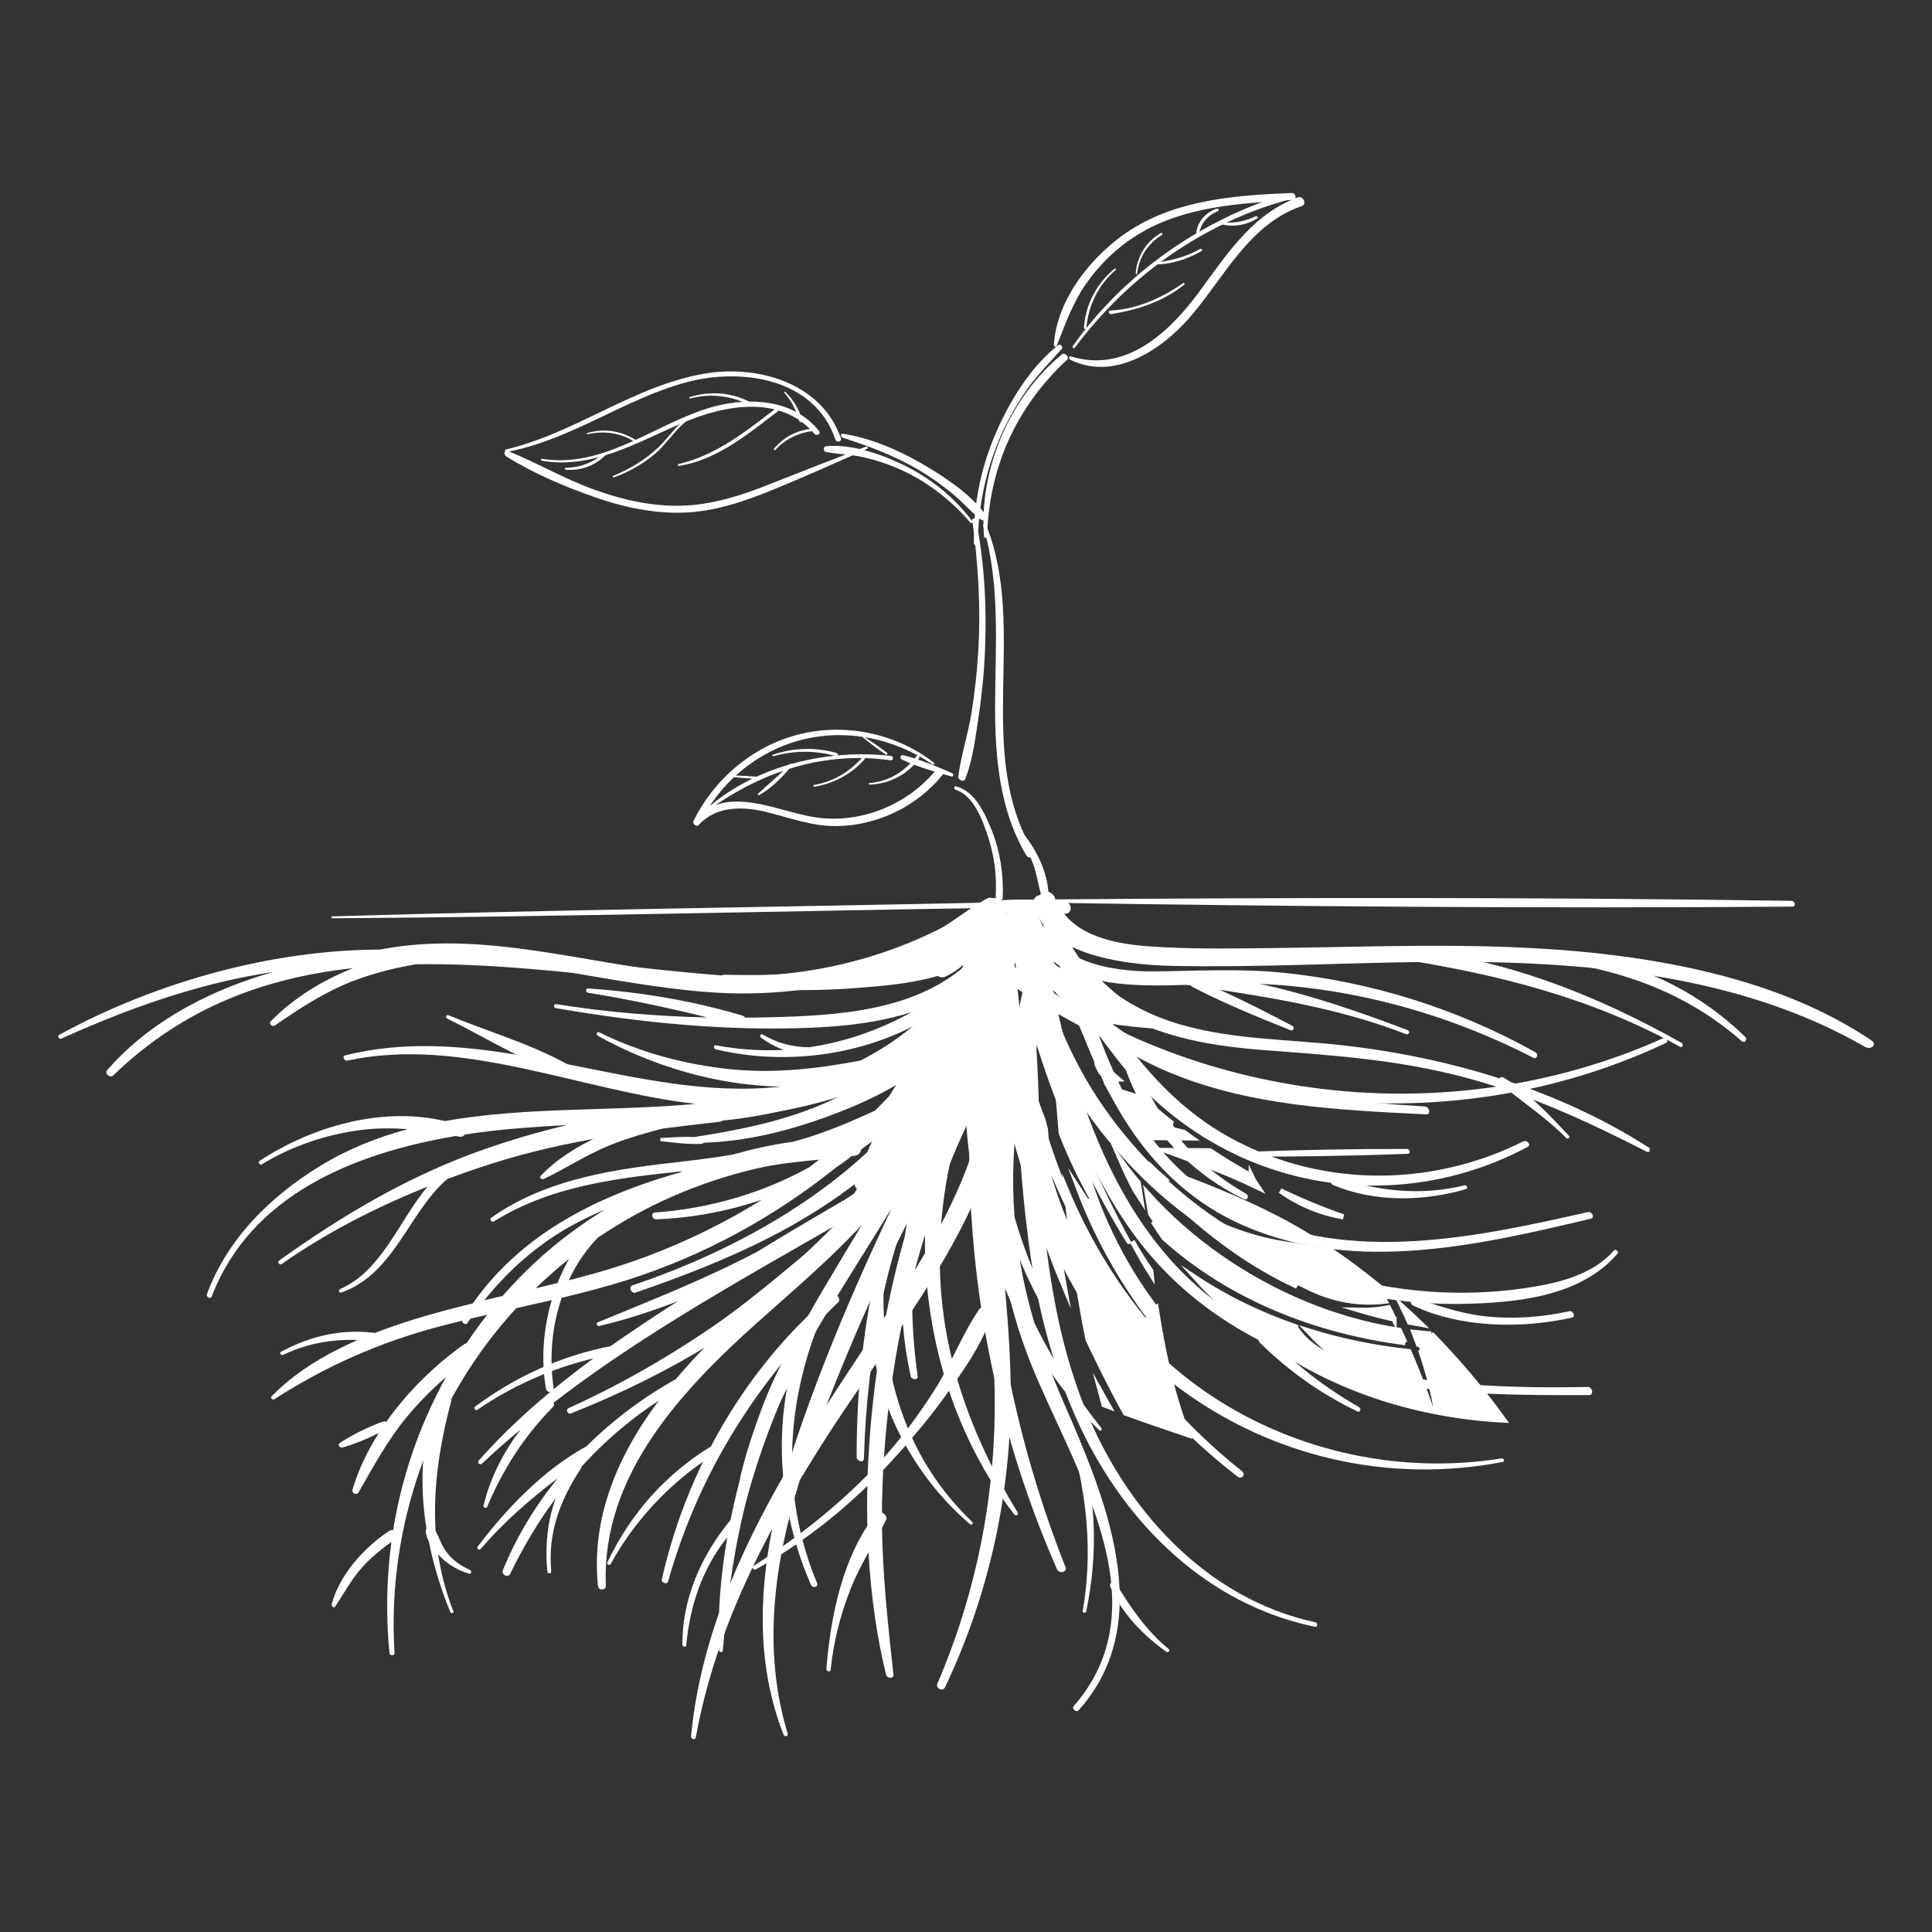 <?xml version="1.0" encoding="UTF-8"?>
<svg xmlns="http://www.w3.org/2000/svg" id="a" viewBox="0 0 190 190">
  <rect x="0" y="0" width="190" height="190" fill="#333333" stroke="none"/>
  <path d="m95.98,51.16c-.04-.22-.41-.24-.37.01,0,.03,0,.05,0,.08-1.67-2.23-3.84-4.02-6.32-5.3-1.28-.66-2.78-1.29-4.31-1.68.1-.04.2-.09.29-.13.14-.06.04-.27-.09-.22-.21.08-.42.16-.63.24-1.11-.25-2.23-.37-3.29-.28-.36.03-.31.54.02.59.63.1,1.25.16,1.88.23-2.26.87-4.51,1.74-6.76,2.64-2.91,1.17-5.89,2.24-9.05,2.38-3.08.14-6.13-.55-9-1.6-2.86-1.04-5.48-2.57-8.28-3.72,6.19-1.22,11.39-5.18,17.45-6.81,5.38-1.44,12.61-.41,14.64,5.65.11.34.66.21.53-.16-1.89-5.43-8.19-7.22-13.37-6.34-6.98,1.18-12.73,5.86-19.59,7.47-.1.02-.09.11-.04.18-.13.11-.12.36.09.49,2.66,1.67,5.75,2.98,8.7,4.01,2.76.97,5.67,1.6,8.61,1.53,3.14-.08,6.13-1.11,9.01-2.29,2.61-1.07,5.18-2.21,7.75-3.35.39.05.78.12,1.17.21,1.36.32,2.68.78,3.94,1.38,2.49,1.19,4.67,2.93,6.46,5.02.07.08.18.06.23,0,.55,4.19.81,8.38.56,12.61-.12,2.05-.35,4.09-.67,6.12-.34,2.09-1.02,4.15-1.3,6.23-.05.36.54.62.69.24.76-1.89,1-4.12,1.31-6.11.33-2.17.54-4.36.63-6.55.18-4.26-.06-8.58-.87-12.77" style="fill:#fff; stroke-width:0px;"></path>
  <path d="m96.93,50.61c-1.55-2.09-4.08-3.74-6.3-5.03-2.35-1.36-5.02-2.5-7.72-2.92-.28-.04-.26.3-.04.38,2.56.84,5.01,1.73,7.35,3.1,1.18.69,2.3,1.47,3.36,2.34,1,.81,1.85,1.78,2.84,2.6.33.27.79-.1.52-.46" style="fill:#fff; stroke-width:0px;"></path>
  <path d="m104.07,33.94c-2.75,2.16-4.81,5.56-6.17,8.73-1.47,3.4-2.19,7.07-2.12,10.77,0,.22.38.33.38.08.03-3.6.75-7.15,2.17-10.45.73-1.69,1.63-3.3,2.69-4.8,1.02-1.44,2.25-2.65,3.4-3.96.17-.2-.15-.53-.35-.37" style="fill:#fff; stroke-width:0px;"></path>
  <path d="m104.43,34.85c-5.12,4.21-8.16,11.3-7.66,17.91.01.15.29.21.3.03.18-6.82,2.88-12.78,7.87-17.41.28-.26-.22-.76-.5-.53" style="fill:#fff; stroke-width:0px;"></path>
  <path d="m127.63,19.41c-.09.03-.17.06-.25.1.11-.2-.06-.54-.35-.53-5.37.21-11.15.64-15.8,3.6-3.73,2.37-7.32,6.78-7.59,11.36,0,.13.21.25.27.09.85-2.15,1.57-4.21,2.9-6.13,1.34-1.91,3.04-3.56,5.03-4.79,4.55-2.83,9.98-3.08,15.18-3.45-4.12,1.75-6.59,5.67-9.17,9.15-2.94,3.96-7.2,7.89-12.53,6.24-.21-.07-.25.24-.08.32,4.31,2.15,8.98-.95,11.75-4.14,3.38-3.89,5.82-9.18,11.02-10.96.56-.19.14-1.05-.37-.86" style="fill:#fff; stroke-width:0px;"></path>
  <path d="m101.58,83.7c-5.79-9.85-.48-21.8-4.6-32.07-.07-.18-.35-.11-.29.09,1.72,5.83,1.18,11.83,1.17,17.82,0,5.02.46,10.18,3.07,14.58.27.46.93.06.65-.42" style="fill:#fff; stroke-width:0px;"></path>
  <path d="m93.65,76.04c-1.52-.66-3.23-1.39-4.84-1.77-.28-.07-.34.32-.11.43,1.5.71,3.27,1.22,4.87,1.66.2.06.25-.24.08-.32" style="fill:#fff; stroke-width:0px;"></path>
  <path d="m92.08,75.69c-2.84,3.47-7.42,5.35-11.88,4.69-3-.44-6.85-2.33-9.86-1.19,5.14-3.5,10.98-5.3,17.24-4.42.3.04.32-.4.04-.43-6.17-.7-13.01.89-17.83,4.94,2-3.05,5.07-5.38,8.59-6.4,4.57-1.32,9.45-.34,13.34,2.3.11.08.23-.09.12-.18-3.77-2.93-8.89-3.96-13.5-2.72-4.43,1.2-8.11,4.36-10.14,8.45-.14.29.29.65.53.39,1.7-1.88,4.34-1.83,6.62-1.27,2.28.56,4.46,1.4,6.84,1.39,4.02-.02,7.92-1.88,10.47-4.99.3-.37-.3-.93-.59-.57" style="fill:#fff; stroke-width:0px;"></path>
  <path d="m97.5,81.59c-.65-1.61-1.62-3.8-3.48-4.25-.24-.06-.23.27-.03.33,1.81.58,2.7,3.13,3.23,4.78.59,1.84.81,3.76.7,5.69-.02.4.67.59.69.15.1-2.29-.25-4.57-1.1-6.7" style="fill:#fff; stroke-width:0px;"></path>
  <path d="m100.45,81.74c-.17-.2-.46-.03-.32.21.54.94,1.05,1.9,1.43,2.91.39,1.02.53,2.09.82,3.12.09.31.74.55.73.07-.02-2.24-1.25-4.64-2.67-6.31" style="fill:#fff; stroke-width:0px;"></path>
  <path d="m80.53,42.36c-2.66-3.31-7.41-3.35-11.13-2.14-5.31,1.73-10.21,5.86-16.09,4.9-.13-.02-.14.17-.02.19,4.99.86,9.38-1.82,13.78-3.7,4.15-1.78,9.68-2.86,13.02,1.05.23.27.69.01.44-.29" style="fill:#fff; stroke-width:0px;"></path>
  <path d="m126.6,19.03c-8.42,2.56-16,7.8-21.1,15.01-.08.12.11.28.2.16,5.25-7.04,12.63-12.3,21.14-14.6.38-.1.1-.67-.24-.57" style="fill:#fff; stroke-width:0px;"></path>
  <path d="m71.21,109.59s-.04-.08-.06-.12c.74-.1,1.47-.21,2.21-.34-.71.17-1.43.32-2.15.46m33.56-20.91c-2.13-.22-4.55-.3-6.82-.11-.21-.24-.59-.38-.87-.22-.24.13-.48.27-.71.41-.21.03-.42.06-.63.1-.21.04-.22.24-.15.4-1.28.85-2.52,1.79-3.88,2.53-.16.02-.3.1-.39.21-2.07,1.08-4.24,1.94-6.48,2.58-4.53,1.3-9,1.38-13.67,1.28-.07,0-.12.03-.15.07-4.11-.31-8.21-.79-12.31-1.23-4.96-.53-10-1.01-15.02-1.07-.1-.1-.23-.16-.39-.16-.84,0-1.69.07-2.54.18-.52.01-1.04.03-1.56.05-.1-.16-.27-.29-.49-.3-11.21-.25-23.12,3.03-32.91,8.38-.2.11.02.46.21.37,5.09-2.3,10.32-4.27,15.75-5.57,1.7-.41,3.4-.73,5.11-.99-.8.23-1.6.47-2.39.75-5.24,1.81-10.27,4.68-13.94,8.9-.31.35.29.82.61.51,7-6.76,15.05-9.61,23.59-10.54-3.08,1.2-5.93,2.99-8.12,5.24-.21.22.17.57.4.41,2.49-1.71,4.92-3.32,7.77-4.41,2-.76,4.03-1.26,6.11-1.62,14.3-.22,29.57,3.45,43.39,2.33,1.6-.13,5.05-.33,7.92-1.18.22.14.52.19.78.06.61-.29,1.15-.65,1.64-1.07.05-.03.09-.05.14-.07-1.88,3.67-5.28,6.63-8.78,8.66-.45.26-.9.5-1.36.74-4.23.79-8.37,1.29-12.71.86-4.49-.45-8.93-1.63-12.98-3.63-.24-.12-.35.22-.14.34,5.35,2.97,11.69,4.88,17.98,4.99-6.98.79-13.98-.81-21.01-2.21-3.63-2.01-7.84-3.23-11.65-4.8-.24-.1-.36.22-.13.33,2.25,1.1,4.49,2.39,6.78,3.54-5.6-.92-11.2-1.34-16.82.07-.35.09-.09.58.22.51,11.31-2.43,22.9,2.98,34.24,4.26-8.05.75-16.61.26-24.66,1.69-6.19-1.47-13.08.54-18.23,3.92-.21.14.05.46.25.33,2.9-1.79,6.33-2.94,9.71-3.37,1.58-.2,3.1-.2,4.61-.08-3,.8-5.91,1.96-8.66,3.65-4.85,2.97-9.1,7.16-11.08,12.58-.1.28.36.52.47.23,3.83-10,14.01-14.11,24-15.79.11.02.22.04.33.06.28.05.46-.05.54-.2,1.92-.3,3.82-.51,5.67-.65,1.46-.12,2.94-.21,4.43-.29-2.76.65-5.47,1.45-8.06,2.35-7.38,2.57-13.97,6.45-20.29,10.99-.21.15.06.48.25.34,4.41-3.1,9.31-5.6,14.35-7.62-2.82,3.37-4.48,8.28-8.61,10.08-.21.09-.06.4.14.33,5.21-1.83,6.63-7.9,10.41-11.16,1.45-.54,2.91-1.05,4.37-1.51,7.36-2.36,14.78-3.25,22.42-4.12.14-.02.24-.06.32-.12,4.84-.5,9.48-1.67,13.93-3.82.24-.11.27-.35.2-.57.38-.11.75-.22,1.12-.34.42-.14.51-.47.4-.77.36-.2.71-.4,1.07-.61,4.95-3.03,9.53-7.98,9.34-14.06.11-.09.22-.19.33-.29,2.41.3,5.04.32,7.33.12.69-.06.62-1.09-.03-1.16" style="fill:#fff; stroke-width:0px;"></path>
  <path d="m79.59,114.79c-4.64,2.56-9.83,4.07-15.17,4.45-.46.03-.3.69.11.67,3.56-.13,7.07-.8,10.41-1.93-5.03,3.13-10.49,5.55-16.25,7.19-.91.26-1.83.5-2.75.73.18-.38.37-.76.58-1.13.64-1.14,1.4-2.13,2.23-3.02,2.29-1.56,4.72-2.91,7.25-4.03,2.7-1.19,5.51-2.13,8.39-2.8,2.05-.48,4.11-.67,6.17-.88-.32.25-.64.5-.97.75m-24.76,11.39c-.72.18-1.44.35-2.16.52,1.05-1.01,2.15-1.98,3.29-2.89-.43.76-.8,1.55-1.13,2.37m-5.4,1.27c-.6.14-1.2.28-1.8.42,2.31-2.87,5.06-5.33,8.29-7.17,1.16-.66,2.35-1.24,3.58-1.75-1.16.71-2.28,1.47-3.37,2.28-2.46,1.83-4.69,3.92-6.7,6.21m49.38-38c0-.07-.01-.13-.03-.2-.06-.6-.82-1.2-1.43-.79-9.02,6.13-19.66,8.45-30.44,7.26-10.58-1.16-21.44-4.8-32.02-1.72-.5.15-.11.8.31.73,11.71-2.05,22.99,2.02,34.59,2.86,9.56.69,19.04-1.64,27.16-6.68-.04.48-.09.95-.16,1.42-.36.19-.4.63-.2.95-4.49,5.36-11.6,6.4-18.33,6.69-1.65.07-3.31.11-4.98.12-.07-.1-.18-.18-.32-.22-4.92-1.46-10.04-2.31-15.15-2.65-.26-.02-.21.38.01.42,3.97.64,7.87,1.47,11.76,2.43-4.99-.11-9.99-.52-14.89-1.31-.27-.04-.29.35-.04.39,8.34,1.44,16.69,2.28,25.16,1.93,4.66-.19,9.75-.91,13.84-3.26-.07.1-.13.2-.2.3-.19.28-.39.55-.59.82-.29-.13-.64-.09-.82.26-.27.53-.53,1.06-.79,1.6-.11.11-.22.23-.33.34-1.74,1.68-3.85,2.79-5.79,4.15-.01,0-.03.01-.04.02-5.23,2.29-10.84,3.04-16.32,4.46-.28.07-.11.47.13.46,6.65-.4,14.14-1.77,20.21-5.17-.52.93-1.09,1.84-1.66,2.74-.46.48-.92.96-1.39,1.43-2.14.99-4.29,1.9-6.59,2.64-.5.15-1,.29-1.51.43-2,.27-4,.72-5.91,1.26-1.5.25-3.03.46-4.58.64-6.67.75-13.54,1.6-19.16,5.57-.22.16.05.5.27.36,5.63-3.52,12.14-4.26,18.59-4.94-.12.05-.25.1-.37.15-.28.08-.57.16-.85.24-7.69,2.3-14.81,5.99-19.45,12.61-1.87.46-3.74.94-5.58,1.51-5.05,1.56-10.47,3.78-14.22,7.64-.14.15.11.38.27.28,5.13-3.29,10.39-5.61,16.28-7.17.73-.19,1.47-.38,2.2-.56.02.25.35.48.52.23.1-.14.2-.29.3-.43.54-.13,1.09-.26,1.64-.38-3.84,4.9-6.67,10.59-8.28,16.63-1.44,5.42-1.87,11.04-1.33,16.62.03.31.53.32.5-.02-.78-12.33,3.6-24.78,11.97-33.88,1.16-.26,2.33-.52,3.49-.79-.84,2.85-1.06,5.88-.57,8.7.08.45.84.49.76-.02-.44-2.99-.19-6.07.79-8.91,2.14-.51,4.26-1.06,6.36-1.72,7.49-2.37,14.45-6.15,20.55-11.04.54-.36,1.08-.75,1.59-1.17.11-.01.22-.03.33-.04.38-.06.58-.33.62-.62,1.33-.95,2.6-1.98,3.79-3.09.06-.04.12-.07.18-.11-6.76,7.81-16.71,13.3-26.45,16.56-.46.16-.12.85.31.71,9.1-3.12,18.03-6.96,25.09-13.7,4.68-4.47,8.45-10.24,10.17-16.53.11-.18.21-.35.32-.54.13-.24.1-.47-.02-.65.17-.75.32-1.5.43-2.26.01-.02.02-.03.03-.05.14-.2.15-.46.07-.7.13-1.06.2-2.13.2-3.21" style="fill:#fff; stroke-width:0px;"></path>
  <path d="m97.22,91.95c-.11-.87-1.44-1.08-1.63-.15-.51,2.5-.51,5.06-1.12,7.56-.58,2.39-1.38,4.72-2.32,6.99-.19.45-.38.9-.58,1.35-.23-.05-.46.01-.6.23-1.3,2.07-2.25,4.31-3.65,6.33-1.42,2.03-3.03,3.91-4.73,5.7-3.64,3.82-7.74,7.16-11.54,10.81-6.88,6.61-13.25,15.12-12.25,25.18.05.48.8.5.78-.03-.42-10.86,7.45-19.19,14.98-25.93,3.47-3.1,7.02-6.11,10.19-9.52-4.69,7.87-9.82,15.76-11.94,24.77-.05.21.33.37.41.14,3.46-9.68,9.26-18,14.56-26.71,2.54-4.17,4.88-8.49,6.63-13.05,1.55-4.06,3.35-9.29,2.81-13.69" style="fill:#fff; stroke-width:0px;"></path>
  <path d="m46.22,154.39c-.9-.39-1.69-.95-2.29-1.73-.5-.65-.72-1.4-1.09-2.11-.27-4.24.4-8.49,1.53-12.76.2-.77-.99-1.49-1.32-.64-1.63,4.17-1.82,8.75-1.11,13.18-.05.08-.08.16-.07.26.02.34.13.67.3.99.48,2.4,1.21,4.75,2.11,6.95.08.19.39.12.3-.09-.73-1.86-1.21-3.71-1.49-5.58.12.13.24.26.36.37.76.72,1.67,1.23,2.67,1.53.24.07.3-.28.09-.37" style="fill:#fff; stroke-width:0px;"></path>
  <path d="m38.31,150.54c-2.45,1.58-4.96,4.36-5.69,7.24-.04.17.21.41.34.22.81-1.2,1.48-2.47,2.42-3.59,1.03-1.23,2.23-2.15,3.53-3.07.49-.35-.12-1.11-.6-.8" style="fill:#fff; stroke-width:0px;"></path>
  <path d="m45.73,132.14c-2.86,2.01-5.62,4.67-7.75,7.7-.1-.06-.2-.08-.31-.04-1.44.52-2.99,1.27-4.26,2.11-.25.16.02.52.26.45,1.18-.34,2.44-.85,3.58-1.43-1.11,1.76-2.01,3.62-2.58,5.55-.11.36.39.63.59.29,1.5-2.6,2.87-5.17,4.8-7.49,1.91-2.29,4.11-4.26,6.51-6.01.67-.49-.19-1.57-.83-1.11" style="fill:#fff; stroke-width:0px;"></path>
  <path d="m37.17,131.13c-3.37-.51-6.55.2-9.54,1.81-.2.11.04.39.22.3,2.9-1.4,6.06-1.73,9.23-1.29.58.08.61-.74.09-.82" style="fill:#fff; stroke-width:0px;"></path>
  <path d="m65.94,109.75c-4.33.55-9.74,2.66-12.77,5.9-.16.17.12.38.29.3,2.18-1.03,4.17-2.36,6.41-3.28,2.07-.86,4.19-1.38,6.34-1.98.55-.15.23-1-.27-.94" style="fill:#fff; stroke-width:0px;"></path>
  <path d="m91.05,102.82c-3.61,2.07-6.83,4.43-10.74,6.01-3.88,1.56-7.85,2.34-11.97,2.98-.02,0-.03.01-.05.01-1.07-.05-2.15.03-3.23.09-.2,0-.17.31,0,.33,1.3.13,2.62.32,3.93.25.09,0,.16-.05.2-.11,4.03-.11,8.13-1.11,11.9-2.47,3.76-1.36,8-3.27,10.89-6.1.54-.53-.39-1.31-.94-.99" style="fill:#fff; stroke-width:0px;"></path>
  <path d="m90.35,111.49c-2.28,4.74-3.57,10.19-4.57,15.33-1.06,5.43-1.55,10.94-1.53,16.47,0,.41.7.62.71.15.15-5.28.75-10.54,1.82-15.72,1.13-5.41,3.06-10.43,4.8-15.64.24-.73-.87-1.35-1.23-.6" style="fill:#fff; stroke-width:0px;"></path>
  <path d="m104.77,154.08c-3.85-9.74-6.29-19.96-7.26-30.4-.48-5.16-.56-10.36-.28-15.54.14-2.63.38-5.25.72-7.85.34-2.59,1.06-5.2,1.23-7.8.05-.8-1.27-1.48-1.6-.56-.85,2.39-1.07,5.13-1.39,7.63-.36,2.72-.6,5.45-.74,8.18-.27,5.22-.13,10.46.39,15.66.17,1.74.39,3.46.65,5.19-.08.04-.15.1-.21.19-1.61,2.37-2.67,5.17-4.19,7.62-.87,1.39-1.81,2.76-2.8,4.07-1.9-4.54-2.6-9.57-2.36-14.7.02-.47-.7-.69-.81-.18-1.1,5.33,0,10.89,2.5,15.74-.43.55-.88,1.09-1.34,1.61-2.56,2.91-5.45,5.5-8.53,7.83-1.57-6.61-.92-13.48,1.52-19.96.07-.18.03-.36-.07-.49.72-.76,1.46-1.51,2.23-2.25.37-.36-.31-1.05-.69-.73-4.84,4.09-8.85,9.24-11.83,14.91-4.5,2.77-7.9,6.61-10.18,11.4-.09.19.23.36.33.16,2.19-4,5.35-7.46,9.09-10.07-1.81,3.71-3.18,7.62-4.06,11.59-.07.31.51.55.61.21,1.32-4.68,3.16-9.05,5.48-13.13.04-.04.06-.08.07-.12,1.64-2.87,3.52-5.59,5.62-8.18-2.02,3.84-3.34,8.28-4.34,12.32-.25,1.01-.48,2.03-.69,3.06-2.87,3.48-4.73,7.66-4.74,12.23,0,.22.37.34.39.08.35-3.9,1.6-7.59,4.03-10.61-.64,3.67-.96,7.42-.8,11.12,0,.19.34.25.36.03.38-4.31.89-8.55,1.83-12.74.01-.03.02-.06.02-.09.24-1.07.51-2.14.82-3.21.73-2.53,1.59-5.02,2.59-7.46.32-.79.68-1.57,1.06-2.34-.89,4.87-.61,9.95.72,14.74-1.31.97-2.66,1.89-4.03,2.77-.21.13.04.44.24.33,1.37-.76,2.69-1.58,3.97-2.46.4,1.36.89,2.69,1.45,3.98.16.37.77.23.6-.18-.59-1.39-1.06-2.81-1.43-4.24,3.2-2.26,6.13-4.88,8.79-7.78.46-.5.91-1,1.36-1.51,1.65,2.95,3.82,5.61,6.32,7.74.18.15.37-.09.2-.25-2.56-2.44-4.5-5.22-5.89-8.23,1.24-1.44,2.42-2.92,3.51-4.47,1.26-1.79,2.75-3.85,3.67-5.96,1.41,8.02,3.79,15.87,7.06,23.33.23.52,1.07.33.84-.26" style="fill:#fff; stroke-width:0px;"></path>
  <path d="m66.68,135.51c-3.28,1.8-6.33,4.07-9,6.72-4.21,2.3-7.87,6.11-10.71,9.88-.13.17.15.4.29.24,2.31-2.71,4.88-4.9,7.6-6.99-2.23,2.75-4.08,5.79-5.41,9.07-.17.42.51.79.72.35,1.28-2.65,2.77-5.14,4.48-7.44-.83,2.29-1.06,4.81-.82,7.22.02.23.4.24.38-.01-.35-3.82.87-7.01,2.93-10.15.03-.05.05-.11.05-.16,2.85-3.15,6.2-5.84,10.05-7.97.49-.27-.1-1.01-.56-.75" style="fill:#fff; stroke-width:0px;"></path>
  <path d="m81.25,121.6c-3.89,3.19-7.6,6.48-11.79,9.29-4.31,2.9-8.81,5.45-13.54,7.59-.33.15-.08.65.23.52,9.36-3.72,18.96-9.15,25.81-16.66.35-.39-.31-1.07-.71-.74" style="fill:#fff; stroke-width:0px;"></path>
  <path d="m90.04,102.9c-1.23,1.95-2.03,4.18-2.95,6.29-1,2.29-2,4.58-2.99,6.86-.14.33-.04.64.17.87-.08.15-.16.29-.24.43-.27.18-.53.36-.8.54-2.93,1.7-5.85,3.43-8.74,5.19-5.1,2.7-10.38,4.76-15.7,6.96-.23.1-.06.41.15.36,2.63-.62,5.21-1.46,7.75-2.45-.33.21-.66.42-.99.63-1.9,1.23-3.8,2.5-5.67,3.81-4.86.95-9.33,2.99-13.32,5.95-.19.14.05.44.23.31,3.47-2.39,7.34-4.08,11.41-5.06-4.08,3-7.95,6.29-11.29,10.07-.17.2.16.46.34.28,1.24-1.17,2.51-2.29,3.81-3.37-1.72,2.24-3.03,4.85-3.66,7.51-.04.18.27.31.35.12,1.63-3.81,3.6-6.9,6.5-9.86.11-.11.1-.26.04-.39,10.72-8.27,22.83-14.41,34.49-21.4.63-.38.21-1.32-.39-1.47.24-.18.48-.37.72-.56.36-.28-.06-.84-.41-.7.07-.19.14-.39.2-.58.21-.58.43-1.17.64-1.75.05-.13.05-.27.03-.39.62-2.12,1.13-4.28,1.49-6.47.03-.16-.01-.31-.09-.45.05-.17.11-.33.15-.5.17-.63-.79-1.51-1.24-.8" style="fill:#fff; stroke-width:0px;"></path>
  <path d="m149.82,112.24c-9.39,4.72-20.66,4.54-29.72-.86-4.44-2.65-7.61-6.33-10.62-10.46-2.18-2.99-4.6-5.86-7.96-7.36-.2-1.36-.43-2.72-.81-4.01-.2-.67-1.46-.76-1.49.05,0,.1,0,.21,0,.31-.5-.16-1.06,0-1.13.65-.29,2.5-.41,4.99-.38,7.46-.3-.01-.59.15-.68.55-.04.2-.08.41-.12.62-.42-.17-.95-.06-1.08.51-.25,1.07-.44,2.17-.59,3.28-.75,1.53-1.39,3.1-1.94,4.72-4.4,8.28-5.72,18.65-3.74,27.63.09.39.75.44.68-.02-.74-5.29-.76-10.56.3-15.81.21-1.05.47-2.08.77-3.09-1.41,11.41,1.49,23.52,8.43,32.52.17.21.47.03.32-.21-4.53-7.45-7.48-15.41-7.63-24.22-.09-5.44.84-10.69,2.52-15.73.11,4.43.9,8.89,2.11,12.97,2.1,7.08,5.79,13.69,11.03,18.91.13.13.35-.05.23-.2-4.54-5.7-8.05-12.16-9.94-19.21-.87-3.26-1.32-6.48-1.47-9.71.12.87.27,1.74.43,2.58.97,5.12,2.76,10.03,5.28,14.58.21.37.88.24.65-.2-2.33-4.54-3.95-9.38-4.75-14.42-.53-3.34-.55-6.59-.38-9.86,1.98,16.08,10.64,30.99,23.58,41.02.39.3.82-.22.44-.53-12.11-9.64-19.53-23.43-21.73-38.3.43,1.73.91,3.45,1.47,5.14,1.95,5.89,4.81,11.31,8.25,16.46.14.21.44.02.3-.2-3.18-5.04-5.64-10.58-7.46-16.25-.9-2.82-1.63-5.69-2.19-8.59-.51-2.7-.63-5.45-1.03-8.16v-.13s.04,0,.05.01c.26,1.18.57,2.34.84,3.44.69,2.8,1.54,5.56,2.51,8.27,1.98,5.56,4.55,10.85,7.66,15.87.13.2.5.06.38-.17-2.76-5.01-5.06-10.28-6.8-15.73-.9-2.83-1.62-5.7-2.22-8.61-.15-.72-.26-1.45-.37-2.18,3.87,2.21,6.22,6.54,9.08,9.87,3.11,3.6,7,6.51,11.35,8.44,8.99,4,19.33,3.54,27.99-1.09.37-.19-.07-.72-.41-.55" style="fill:#fff; stroke-width:0px;"></path>
  <path d="m151,103.48c-7.67-4.27-16.12-6.94-24.86-7.82-4.24-.43-8.42-.17-12.67-.13-4.39.03-10.14-.99-11.5-5.94-.28-1.01-1.71-.99-1.67-.02-.44.08-.79.46-.59,1.05,2.35,6.89,8.44,11.9,14.95,14.7,8.04,3.46,16.96,3.84,25.58,4.27.53.03.34-.75-.13-.78-13.09-.79-28.99-2.62-36.54-14.26,4.76,3.46,12.99,2.08,18.37,2.15,10.03.13,19.93,2.73,28.84,7.32.37.19.55-.34.22-.53" style="fill:#fff; stroke-width:0px;"></path>
  <path d="m184.07,102.34c-9.74-6.61-23.19-8.75-35.8-9.21-7.85-.29-15.7.03-23.55.11-3.92.04-7.9.11-11.8-.18-4.1-.3-7.6-1.33-9.09-4.5-.41-.87-2.4-.78-2.18.27.99,4.91,8.38,6.05,13.69,6.16,8.31.17,16.62-.3,24.93-.39,15.16-.17,30.64,1.12,43.13,8.35.6.35,1.23-.24.66-.62" style="fill:#fff; stroke-width:0px;"></path>
  <path d="m158.71,122.99c-2.22,2.53-5.85,3.28-9.03,3.73-3.05.43-6.15.52-9.22.29-6.54-.48-12.96-2.47-18.63-5.77-5.22-3.05-9.72-7.28-13.19-12.22-3.57-5.09-5.63-10.61-7.1-16.59-.24-.95-1.85-1.1-1.68.05,1.41,9.75,7.33,19.07,14.73,25.4,8,6.85,18.61,10.53,29.12,10.35,5.29-.09,11.7-.67,15.36-4.94.18-.21-.19-.51-.36-.3" style="fill:#fff; stroke-width:0px;"></path>
  <path d="m162.09,112.82c-9.33-5.99-20.75-9.18-31.71-10.19-5.82-.53-12.05-.56-17.46-3.05-2.29-1.06-4.4-2.55-6.06-4.45-1.79-2.06-2.49-4.2-3.11-6.8-.16-.67-1.44-1.08-1.47-.14-.09,2.21.74,4.31,2.02,6.16-.09.11-.14.27-.11.48.38,2.59,1.64,5.27,2.62,7.68,1.01,2.5,2.16,4.94,3.56,7.24,2.7,4.44,6.36,8.12,11.07,10.38,11.07,5.3,23.65,2.43,35-.28.44-.1.12-.74-.28-.65-11.08,2.51-23.25,5.1-34.04.02-4.83-2.28-8.52-6.08-11.07-10.74-1.17-2.13-2.14-4.38-2.99-6.66-.6-1.6-1.05-3.35-1.63-5,.93.9,1.94,1.68,2.94,2.33,4.64,2.99,10.15,3.77,15.55,4.17,6.37.47,12.63.94,18.84,2.56,6.42,1.67,12.29,4.36,18.17,7.38.32.17.45-.28.18-.45" style="fill:#fff; stroke-width:0px;"></path>
  <path d="m99.44,102.76c0-.23,0-.47,0-.7.16-.32.32-.63.48-.94-.17.54-.32,1.09-.47,1.64m-1.62,11.07c-.01-.32-.02-.64-.03-.96.03-.09.06-.19.08-.28-.02.41-.04.83-.06,1.24m-3.32,2.46c-1.27,3.01-2.84,5.87-4.54,8.64.88-3.27,1.92-6.49,3.13-9.65.76-1.99,1.62-3.9,2.54-5.77.02,1.12.07,2.24.14,3.35-.37,1.16-.8,2.31-1.27,3.43m-13.24,21.95c1.79-4.57,3.72-9.09,5.79-13.54.82-1.76,1.69-3.5,2.56-5.24-1,3.24-1.82,6.53-2.47,9.86-1.16,1.75-2.34,3.49-3.49,5.24-.8,1.22-1.6,2.44-2.4,3.68m74.86-1.84c-13.19.25-28.05-.75-38.42-9.93-4.63-4.1-7.83-9.53-10.11-15.22-1.32-3.3-2.33-6.72-3.18-10.17-.82-3.36-1.33-6.81-2.28-10.13-.24-.86-1.69-1.04-1.55.05.22,1.73.53,3.48.89,5.23-.24,0-.47.12-.59.43-.34.88-.54,1.83-.67,2.8-.25-.33-.68-.55-1.06-.48-.24-1.43-.62-2.82-1.2-4.13-.35-.79-1.87-.79-1.64.27.45,2.13.84,4.18,1.01,6.27-.01.02-.03.04-.04.07-.42-.2-.94-.09-1.06.51-.12.62-.23,1.26-.31,1.89-.93,1.76-1.78,3.58-2.55,5.42-.24-.04-.47.02-.62.26-2.92,4.64-5.27,9.68-7.52,14.67-2.32,5.16-4.47,10.4-6.34,15.74-.53,1.52-1.04,3.07-1.5,4.64-4.7,8.12-8.52,16.77-9.41,26.17-.03.28.42.41.47.1,1.31-7.3,4.06-14.07,7.51-20.52-1.34,6.75-1.45,13.69,1.12,20.26.1.25.48.16.4-.12-2.52-8.33-1.31-16.81,1.2-24.92,1.02-1.7,2.08-3.39,3.16-5.06,1.47-2.25,3.02-4.49,4.57-6.74-.8,5.31-1.22,10.83-1.09,16.3-2.64,4.04-3.66,9.4-4.03,14.06-.02.25.4.37.42.09.28-2.72.94-5.37,1.95-7.92.5-1.27,1.12-2.46,1.77-3.63.23,4.08.78,8.12,1.72,12.01.1.42.78.48.73-.02-.52-4.82-1.05-9.57-1.12-14.4.13-.25.26-.49.39-.74.16-.31-.09-.64-.39-.76,0-.28,0-.55,0-.83.1-5.55.68-11.09,1.73-16.54.06-.31.13-.62.19-.93,2.82-4.18,5.49-8.46,7.46-13.05,0,.09.01.18.02.27.48,5.42,1.25,10.81,1.57,16.25.63,10.88-1.23,21.66-5.53,31.67-.19.44.53.81.75.36,4.54-9.53,6.7-19.93,6.45-30.47-.08-3.6-.39-7.2-.72-10.78.6,3.18,1.49,6.31,2.68,9.3,4.02,10.11,13.19,23.57,4.26,33.78-.24.27.25.67.49.4,7.85-8.78,2.5-21.12-1.5-30.29-2.59-5.94-4.39-12.03-4.84-18.52-.24-3.43-.09-6.83.37-10.19.12,4.58.53,9.19,1.13,13.64.82,5.98,2.38,11.96,4.95,17.44,4.5,9.6,12.49,17.52,23.1,19.72.31.07.33-.38.05-.44-10.77-2.32-18.7-11.18-22.66-21.09-2.19-5.47-3.3-11.27-3.93-17.11-.11-1.03-.19-2.05-.26-3.08.99,2.72,2.26,5.33,3.79,7.78,5.48,8.79,14.48,15.01,24.53,17.39,5.57,1.32,11.37,1.43,16.98.34.21-.04.08-.38-.1-.35-9.79,1.58-20.08-.59-28.38-6.03-8.34-5.46-14.21-14.1-16.44-23.81-.29-1.26-.52-2.55-.69-3.84-.05-2.18-.12-4.36-.26-6.54.09-1.18.23-2.34.35-3.51.69,2.7,1.5,5.37,2.36,7.94,1.6,4.8,3.75,9.43,6.71,13.55,5.98,8.32,15.12,13,25.05,14.82,6.55,1.2,13.21,1.22,19.85,1.2.55,0,.36-.81-.13-.81" style="fill:#fff; stroke-width:0px;"></path>
  <path d="m171.62,101.96c-4.11-4.02-9.7-7.04-15.45-7.77-.62-.08-.65.75-.09.87,5.75,1.23,10.74,3.42,15.2,7.32.3.26.62-.15.35-.42" style="fill:#fff; stroke-width:0px;"></path>
  <path d="m165.37,102.56c-8.43-4.75-17.78-8.43-27.5-9.26-.65-.06-.53.96.03,1.05,9.56,1.5,18.79,3.86,27.31,8.59.26.15.4-.24.16-.38" style="fill:#fff; stroke-width:0px;"></path>
  <path d="m138.43,101.3c-7.39-2.78-15.18-5.39-23.15-5.68-.64-.02-.52.94.03,1.02.6.09,1.19.18,1.78.27.04.05.1.1.17.14,3.08,1.61,6.41,2.97,9.64,4.26.32.13.46-.28.18-.43-2.32-1.22-4.71-2.45-7.13-3.54,6.23.95,12.38,2.05,18.32,4.36.29.11.44-.29.16-.4" style="fill:#fff; stroke-width:0px;"></path>
  <path d="m163.59,102.09c-10.44,4.69-22.12,6.36-33.47,5.01-5.6-.67-11.13-2.05-16.37-4.15-2.56-1.02-5.04-2.22-7.44-3.57-2.47-1.4-4.67-3.34-7.17-4.63-.6-.31-1.31.44-.8.97,1.85,1.96,4.61,3.38,6.94,4.68,2.65,1.48,5.41,2.75,8.25,3.83,5.39,2.04,11.03,3.37,16.76,3.95,11.49,1.16,23.12-.69,33.57-5.62.27-.13-.02-.59-.27-.47" style="fill:#fff; stroke-width:0px;"></path>
  <path d="m138.37,112.99c-5.48-.01-10.96.1-16.44.31-.31.01-.2.45.07.45,5.48.01,10.97-.07,16.44-.28.33-.01.21-.48-.08-.48" style="fill:#fff; stroke-width:0px;"></path>
  <path d="m123.05,115.63c.19.4.42.77.67,1.14-1.89-.91-3.83-1.73-5.8-2.44-1.07-.39-2.19-.77-3.32-1.19,1.46.01,2.92.02,4.39.03,1.32.88,2.68,1.7,4.06,2.47m2.86,1.47c2.01.97,4.08,1.83,6.2,2.57-2.21-.37-4.33-1.24-6.2-2.57m-8.89-1.04c3.87,1.5,7.63,3.1,11.24,5.26-4.05-.99-7.88-2.73-11.24-5.26m18.35,10.26c.29.54.58,1.09.86,1.64-2.96.35-5.62-.27-8.32-1.72-.24-.13-.46-.02-.56.16-2.09-.99-4.1-2.16-6.01-3.51-2-1.41-4.09-3.1-6.01-5.01,2.58,1.75,5.42,3.09,8.39,3.89,1.26.34,2.53.57,3.81.72,1.13.25,2.28.43,3.44.55,1.53,1.03,2.99,2.13,4.41,3.28m1.73,3.4c-1.13-.25-2.25-.53-3.35-.86.94.02,1.88-.06,2.81-.25.18.37.36.74.54,1.12m1.08,2.32c-8.69-1.12-17.16-4.4-23.72-10.32-.32-.46-.63-.93-.93-1.4.1-.07.14-.2.03-.36-.14-.2-.27-.4-.41-.6-.11-.68-.22-1.35-.34-2.03,2.13,2.37,4.55,4.49,7.16,6.31,5.23,3.65,11.32,6.23,17.65,7.19.19.4.37.8.55,1.21m1.61-1.8c-.39-.07-.78-.14-1.17-.21-.23-.52-.47-1.04-.72-1.55.64.58,1.27,1.16,1.89,1.76m.96.94c2.6,2.63,4.98,5.47,7.15,8.48-2.23-.11-4.44-.38-6.61-.8-.34-1.98-.86-3.97-1.53-5.92.2-.2.08-.68-.26-.73-.15-.4-.3-.79-.45-1.18.57.06,1.14.12,1.71.16m-20.22-2.56c-1.02-.93-1.98-1.9-2.89-2.91,3.04,2.01,6.34,3.59,9.79,4.78,0,.06.02.12.07.2.98,1.49,2.5,2.34,4.07,3.09.22.11.32-.2.12-.31-1.21-.64-2.16-1.62-3.09-2.61,3.24,1.02,6.59,1.7,9.96,2.06.82,1.9,1.57,3.84,2.26,5.85-7.47-1.51-14.49-4.87-20.29-10.15m-6.82.08c.6,3.82,1.37,7.61,2.68,11.28.13.37.27.74.42,1.11-2.06-.71-4.13-1.39-6.14-2.13-1.31-2.37-2.52-4.79-3.67-7.23-.99-4.83-1.64-9.77-2.13-14.68,1.92,4.6,4.5,8.91,7.55,12.65.25.31.75.02.49-.32-2.86-3.82-5.15-8.02-6.83-12.47.24.37.47.74.71,1.09.19.29.74.09.55-.25-1.13-2.04-2.13-4.14-2.97-6.3,0-.02,0-.04-.01-.06-.05-.6-.1-1.2-.15-1.8.16.4.33.78.5,1.16.55,1.22,1.18,2.4,1.87,3.55,1.34,4.83,3.51,9.44,6.47,13.53.21.3.43.59.65.88m-5.14,9.44c-.12-.42-.24-.84-.35-1.26.27.49.54.97.82,1.45-.16-.06-.31-.13-.47-.19m-7.47-22.65c-.49-2.37-.82-4.77-.88-7.19-.05-1.83.21-3.63.36-5.44.32,2.43,1.03,4.87,1.97,7.22.08.32.17.65.26.97.37,5.16.93,10.36,1.85,15.46-1.5-3.57-2.77-7.23-3.56-11.02m3.09-22.5s0,.04,0,.06c0,.08,0,.17.01.25-.33-.2-.73-.24-.86.22-.04.12-.07.25-.11.38-.1-.74-.19-1.47-.28-2.21.4.44.82.88,1.24,1.3m1.5,1.44s-.01.03-.01.05c-.03.14-.05.28-.07.42-.15-.04-.3-.03-.43.02-.03-.35-.07-.7-.09-1.06.2.19.4.38.6.56m.89.81c1.18,1.06,2.39,2.11,3.53,3.18.88.82,1.76,1.65,2.68,2.43-1.72-.15-3.43-.37-5.13-.67-.1-.02-.2-.04-.3-.06-.48-1.06-.77-2.2-.75-3.45,0-.17-.06-.31-.15-.43.04-.33.07-.67.11-1m3.36,10.88c-.57-.22-1.13-.45-1.69-.7-.12-.24-.25-.49-.36-.74-.02-.18-.04-.36-.05-.54.67.7,1.38,1.36,2.11,1.98m4.47,9.74c-.56-.44-1.09-.92-1.6-1.41.04.02.08.03.12.05.01,0,.03,0,.04.01.46.47.95.91,1.45,1.35m-4.14-1.67c.24.33.49.65.74.97.31.4.62.78.94,1.17.09.53.17,1.06.25,1.59-.2-.31-.4-.63-.6-.94-.48-.92-.92-1.85-1.33-2.79m2.91,10.79c.01.11.03.23.04.34-.67-1.06-1.29-2.14-1.87-3.25.56,1,1.17,1.97,1.83,2.91m-.9-17.01c.93.84,1.89,1.65,2.87,2.42-.11.24.01.64.37.74.3.08.6.16.91.23.25.19.51.36.77.55-1.55-.02-3.09-.03-4.64-.04-.44-.5-.86-1.02-1.26-1.55-.2-.73-.41-1.46-.65-2.18-.1-.3-.57-.19-.47.14.08.27.16.54.23.8-.47-.69-.92-1.41-1.34-2.14,1.05.41,2.13.75,3.22,1.03m8.26,3.98c-.46,0-.91-.02-1.37-.02-.05-.04-.1-.07-.16-.11.5.06,1.01.1,1.52.13" style="fill:#fff; stroke-width:0px;"></path>
  <path d="m123.05,115.63c.19.4.42.77.67,1.14-1.89-.91-3.83-1.73-5.8-2.44-1.07-.39-2.19-.77-3.32-1.19,1.46.01,2.92.02,4.39.03,1.32.88,2.68,1.7,4.06,2.47Zm2.86,1.47c2.01.97,4.08,1.83,6.2,2.57-2.21-.37-4.33-1.24-6.2-2.57Zm-8.89-1.04c3.87,1.5,7.63,3.1,11.24,5.26-4.05-.99-7.88-2.73-11.24-5.26Zm18.35,10.26c.29.54.58,1.09.86,1.64-2.96.35-5.62-.27-8.32-1.72-.24-.13-.46-.02-.56.16-2.09-.99-4.1-2.16-6.01-3.51-2-1.41-4.09-3.1-6.01-5.01,2.58,1.75,5.42,3.09,8.39,3.89,1.26.34,2.53.57,3.81.72,1.13.25,2.28.43,3.44.55,1.53,1.03,2.99,2.13,4.41,3.28Zm1.73,3.4c-1.13-.25-2.25-.53-3.35-.86.94.02,1.88-.06,2.81-.25.18.37.36.74.54,1.12Zm1.08,2.32c-8.69-1.12-17.16-4.4-23.72-10.32-.32-.46-.63-.93-.93-1.4.1-.07.14-.2.03-.36-.14-.2-.27-.4-.41-.6-.11-.68-.22-1.35-.34-2.03,2.13,2.37,4.55,4.49,7.16,6.31,5.23,3.65,11.32,6.23,17.65,7.19.19.4.37.8.55,1.21Zm1.61-1.8c-.39-.07-.78-.14-1.17-.21-.23-.52-.47-1.04-.72-1.55.64.58,1.27,1.16,1.89,1.76Zm.96.94c2.6,2.63,4.98,5.47,7.15,8.48-2.23-.11-4.44-.38-6.61-.8-.34-1.98-.86-3.97-1.53-5.92.2-.2.08-.68-.26-.73-.15-.4-.3-.79-.45-1.18.57.06,1.14.12,1.71.16Zm-20.22-2.56c-1.02-.93-1.98-1.9-2.89-2.91,3.04,2.01,6.34,3.59,9.79,4.78,0,.06.02.12.07.2.98,1.49,2.5,2.34,4.07,3.09.22.11.32-.2.12-.31-1.21-.64-2.16-1.62-3.09-2.61,3.24,1.02,6.59,1.7,9.96,2.06.82,1.9,1.57,3.84,2.26,5.85-7.47-1.51-14.49-4.87-20.29-10.15Zm-6.82.08c.6,3.82,1.37,7.61,2.68,11.28.13.37.27.74.42,1.11-2.06-.71-4.13-1.39-6.14-2.13-1.31-2.37-2.52-4.79-3.67-7.23-.99-4.83-1.64-9.77-2.13-14.68,1.92,4.6,4.5,8.91,7.55,12.65.25.31.75.02.49-.32-2.86-3.82-5.15-8.02-6.83-12.47.24.37.47.74.71,1.09.19.29.74.09.55-.25-1.13-2.04-2.13-4.14-2.97-6.3,0-.02,0-.04-.01-.06-.05-.6-.1-1.2-.15-1.8.16.4.33.78.5,1.16.55,1.22,1.18,2.4,1.87,3.55,1.34,4.83,3.51,9.44,6.47,13.53.21.3.43.59.65.88Zm-5.14,9.44c-.12-.42-.24-.84-.35-1.26.27.49.54.97.82,1.45-.16-.06-.31-.13-.47-.19Zm-7.47-22.65c-.49-2.37-.82-4.77-.88-7.19-.05-1.83.21-3.63.36-5.44.32,2.43,1.03,4.87,1.97,7.22.08.32.17.65.26.97.37,5.16.93,10.36,1.85,15.46-1.5-3.57-2.77-7.23-3.56-11.02Zm3.09-22.5s0,.04,0,.06c0,.08,0,.17.01.25-.33-.2-.73-.24-.86.22-.04.12-.07.25-.11.38-.1-.74-.19-1.47-.28-2.21.4.44.82.88,1.24,1.3Zm1.5,1.44s-.01.03-.01.05c-.03.14-.05.28-.07.42-.15-.04-.3-.03-.43.02-.03-.35-.07-.7-.09-1.06.2.19.4.38.6.56Zm.89.81c1.18,1.06,2.39,2.11,3.53,3.18.88.82,1.76,1.65,2.68,2.43-1.72-.15-3.43-.37-5.13-.67-.1-.02-.2-.04-.3-.06-.48-1.06-.77-2.2-.75-3.45,0-.17-.06-.31-.15-.43.04-.33.07-.67.11-1Zm3.36,10.88c-.57-.22-1.13-.45-1.69-.7-.12-.24-.25-.49-.36-.74-.02-.18-.04-.36-.05-.54.67.7,1.38,1.36,2.11,1.98Zm4.47,9.74c-.56-.44-1.09-.92-1.6-1.41.04.02.08.03.12.05.01,0,.03,0,.04.01.46.47.95.91,1.45,1.35Zm-4.14-1.67c.24.33.49.65.74.97.31.4.62.78.94,1.17.09.53.17,1.06.25,1.59-.2-.31-.4-.63-.6-.94-.48-.92-.92-1.85-1.33-2.79Zm2.91,10.79c.01.11.03.23.04.34-.67-1.06-1.29-2.14-1.87-3.25.56,1,1.17,1.97,1.83,2.91Zm-.9-17.01c.93.84,1.89,1.65,2.87,2.42-.11.24.01.64.37.74.3.08.6.16.91.23.25.19.51.36.77.55-1.55-.02-3.09-.03-4.64-.04-.44-.5-.86-1.02-1.26-1.55-.2-.73-.41-1.46-.65-2.18-.1-.3-.57-.19-.47.14.08.27.16.54.23.8-.47-.69-.92-1.41-1.34-2.14,1.05.41,2.13.75,3.22,1.03Zm8.26,3.98c-.46,0-.91-.02-1.37-.02-.05-.04-.1-.07-.16-.11.5.06,1.01.1,1.52.13Z" style="fill:none; stroke:#fff; stroke-miterlimit:10; stroke-width:.5px;"></path>
  <path d="m133.65,138.38c-3.29-1.88-6.32-4.2-8.92-6.96-.56-.6-1.38.09-.77.69,2.82,2.75,5.97,4.99,9.52,6.69.3.14.43-.26.17-.41" style="fill:#fff; stroke-width:0px;"></path>
  <path d="m154.31,128.96c-2.74.58-5.47.79-8.25.49-2.44-.26-4.61-1.06-6.93-1.79-.46-.15-.56.54-.18.72,4.65,2.22,10.69,2.31,15.63,1.2.42-.1.11-.71-.27-.63" style="fill:#fff; stroke-width:0px;"></path>
  <path d="m154.29,111.69c-1.96-2.08-3.94-4.22-6.41-5.71-.39-.24-.69.33-.36.6,2.18,1.77,4.52,3.32,6.51,5.34.15.15.42-.07.26-.23" style="fill:#fff; stroke-width:0px;"></path>
  <path d="m144.03,116.57c-4.42,1.08-8.46.54-12.74-.79-.48-.15-.6.58-.19.76,4.09,1.72,8.88,1.62,13.08.4.25-.07.06-.42-.16-.37" style="fill:#fff; stroke-width:0px;"></path>
  <path d="m122.55,117.4c-5.65-3.21-9.18-7.97-11.33-14.02-.18-.51-1.15-.45-1,.16,1.54,6.22,6.39,11.66,12.11,14.38.38.18.54-.33.21-.52" style="fill:#fff; stroke-width:0px;"></path>
  <path d="m95.42,95.56c-4.66,3.92-10.04,6.58-15.82,7.43-1.61,0-3.15-.39-4.59-1.25-.19-.12-.35.17-.18.3.7.52,1.45.92,2.23,1.21-2.17.11-4.39-.02-6.64-.45-.28-.05-.28.33-.04.39,8.85,2.13,19.29-.19,25.71-6.92.34-.36-.3-1.02-.67-.7" style="fill:#fff; stroke-width:0px;"></path>
  <path d="m106.01,141.58c-.11-.33-.74-.28-.63.1,1.52,5.53,2.09,11.04,1.1,16.73-.03.2.29.29.34.07,1.16-5.58,1.07-11.48-.81-16.91" style="fill:#fff; stroke-width:0px;"></path>
  <path d="m114.92,162.16c-2.19-1.81-3.68-3.99-5.14-6.39-.2-.33-.76-.11-.59.27,1.12,2.61,3.22,4.77,5.5,6.39.21.15.42-.11.23-.27" style="fill:#fff; stroke-width:0px;"></path>
  <path d="m67.63,41.01c-1.1.81-1.84,1.96-2.81,2.91-1.3,1.26-2.86,2.2-4.52,2.88-.1.04-.03.18.06.15,1.47-.53,2.81-1.28,4.01-2.28,1.24-1.04,2.08-2.53,3.4-3.46.12-.08-.03-.27-.14-.19" style="fill:#fff; stroke-width:0px;"></path>
  <path d="m59.3,44.66c-1.06.87-2.31,1.33-3.68,1.35-.13,0-.07.17.03.18,1.43.12,2.78-.36,3.82-1.35.09-.08-.07-.24-.16-.17" style="fill:#fff; stroke-width:0px;"></path>
  <path d="m62.66,43.35c-1.53-.97-3.17-1.27-4.92-.76-.08.02-.02.13.05.12,1.61-.39,3.39-.13,4.76.84.15.11.27-.1.12-.2" style="fill:#fff; stroke-width:0px;"></path>
  <path d="m73.79,39.56c-1.85-.99-3.97-1.13-5.97-.51-.09.03-.02.16.06.14,2.01-.53,3.94-.27,5.81.61.17.08.25-.16.1-.24" style="fill:#fff; stroke-width:0px;"></path>
  <path d="m76.6,39.94c-3.06,2.33-6.06,4.82-9.89,5.7-.11.02-.04.2.05.18,3.89-.6,7.01-3.32,10.05-5.61.17-.13-.05-.4-.21-.28" style="fill:#fff; stroke-width:0px;"></path>
  <path d="m79.82,42.17c-1.47.14-2.77.83-3.71,1.97-.06.07.06.18.13.11.97-1.04,2.21-1.67,3.62-1.85.15-.02.1-.24-.04-.23" style="fill:#fff; stroke-width:0px;"></path>
  <path d="m77.24,38.54c-.06-.06-.16.03-.1.09.74.83,1.14,1.75,1.48,2.8.04.14.29.12.26-.04-.21-1.08-.87-2.07-1.64-2.85" style="fill:#fff; stroke-width:0px;"></path>
  <path d="m77.66,75.15c-.97,1.07-2.08,1.93-3.12,2.92-.07.07.05.16.12.12,1.22-.67,2.33-1.82,3.21-2.88.1-.12-.1-.28-.2-.17" style="fill:#fff; stroke-width:0px;"></path>
  <path d="m74.45,76.38c-.76-.06-1.52-.09-2.28-.12-.12,0-.07.16.03.17.76.07,1.52.14,2.29.18.16,0,.1-.22-.04-.23" style="fill:#fff; stroke-width:0px;"></path>
  <path d="m82.29,74.05c-2.1-.58-4.24-.53-6.3.18-.09.03-.02.16.06.14,2.08-.58,4.12-.59,6.2,0,.22.06.23-.26.03-.31" style="fill:#fff; stroke-width:0px;"></path>
  <path d="m84.81,74.49c-1.3,1.44-2.85,2.38-4.77,2.71-.11.02-.03.18.07.17,1.88-.32,3.66-1.25,4.91-2.7.1-.12-.1-.29-.21-.17" style="fill:#fff; stroke-width:0px;"></path>
  <path d="m87.22,74.03c-.73-.59-1.54-1.12-2.33-1.63-.07-.04-.14.03-.07.09.73.59,1.48,1.19,2.27,1.7.12.08.25-.06.13-.16" style="fill:#fff; stroke-width:0px;"></path>
  <path d="m90.16,74.32c-1.14,1.54-2.73,2.54-4.66,2.69-.1,0-.07.15.02.15,1.95-.07,3.8-.99,4.89-2.63.1-.16-.14-.37-.25-.21" style="fill:#fff; stroke-width:0px;"></path>
  <path d="m116.36,27.84c-2.11,1.47-4.57,2.58-7.17,2.7-.26.01-.15.39.1.35,2.65-.44,5.05-1.21,7.18-2.9.09-.07-.03-.22-.12-.15" style="fill:#fff; stroke-width:0px;"></path>
  <path d="m109.63,26.41c-1.77,1.44-2.88,3.53-3.03,5.82,0,.14.22.2.23.05.21-2.27,1.17-4.23,2.89-5.74.07-.06-.02-.19-.1-.13" style="fill:#fff; stroke-width:0px;"></path>
  <path d="m118.03,24.48c-1.45.82-2.92,1.16-4.56,1.38-.1.01-.06.14.02.14,1.65.04,3.27-.52,4.69-1.31.13-.08-.03-.28-.16-.21" style="fill:#fff; stroke-width:0px;"></path>
  <path d="m114.16,22.92c-1.41.79-2.37,2.35-2.47,3.95,0,.08.13.13.14.03.21-1.66,1.04-2.93,2.46-3.81.11-.07-.02-.23-.13-.17" style="fill:#fff; stroke-width:0px;"></path>
  <path d="m119.69,20.52c-1.06.28-2.08,1.41-2.03,2.55,0,.08.15.13.18.04.17-.5.29-.96.63-1.39.35-.45.8-.74,1.32-.97.14-.06.04-.26-.1-.23" style="fill:#fff; stroke-width:0px;"></path>
  <path d="m123.49,21.27c-1.16.55-2.24.71-3.52.59-.11-.01-.11.12-.02.15,1.21.37,2.63.15,3.69-.53.14-.09-.03-.27-.16-.21" style="fill:#fff; stroke-width:0px;"></path>
  <path d="m99.16,88.72c-22.16.48-44.33.74-66.49,1.4-.13,0-.08.19.03.19,22.18-.15,44.37-.72,66.55-1.05.37,0,.24-.55-.09-.54" style="fill:#fff; stroke-width:0px;"></path>
  <path d="m176.18,88.59c-24.6-.36-49.25-.33-73.85-.13-.22,0-.14.31.05.31,24.61.38,49.27.58,73.89.39.39,0,.25-.57-.09-.57" style="fill:#fff; stroke-width:0px;"></path>
</svg>
